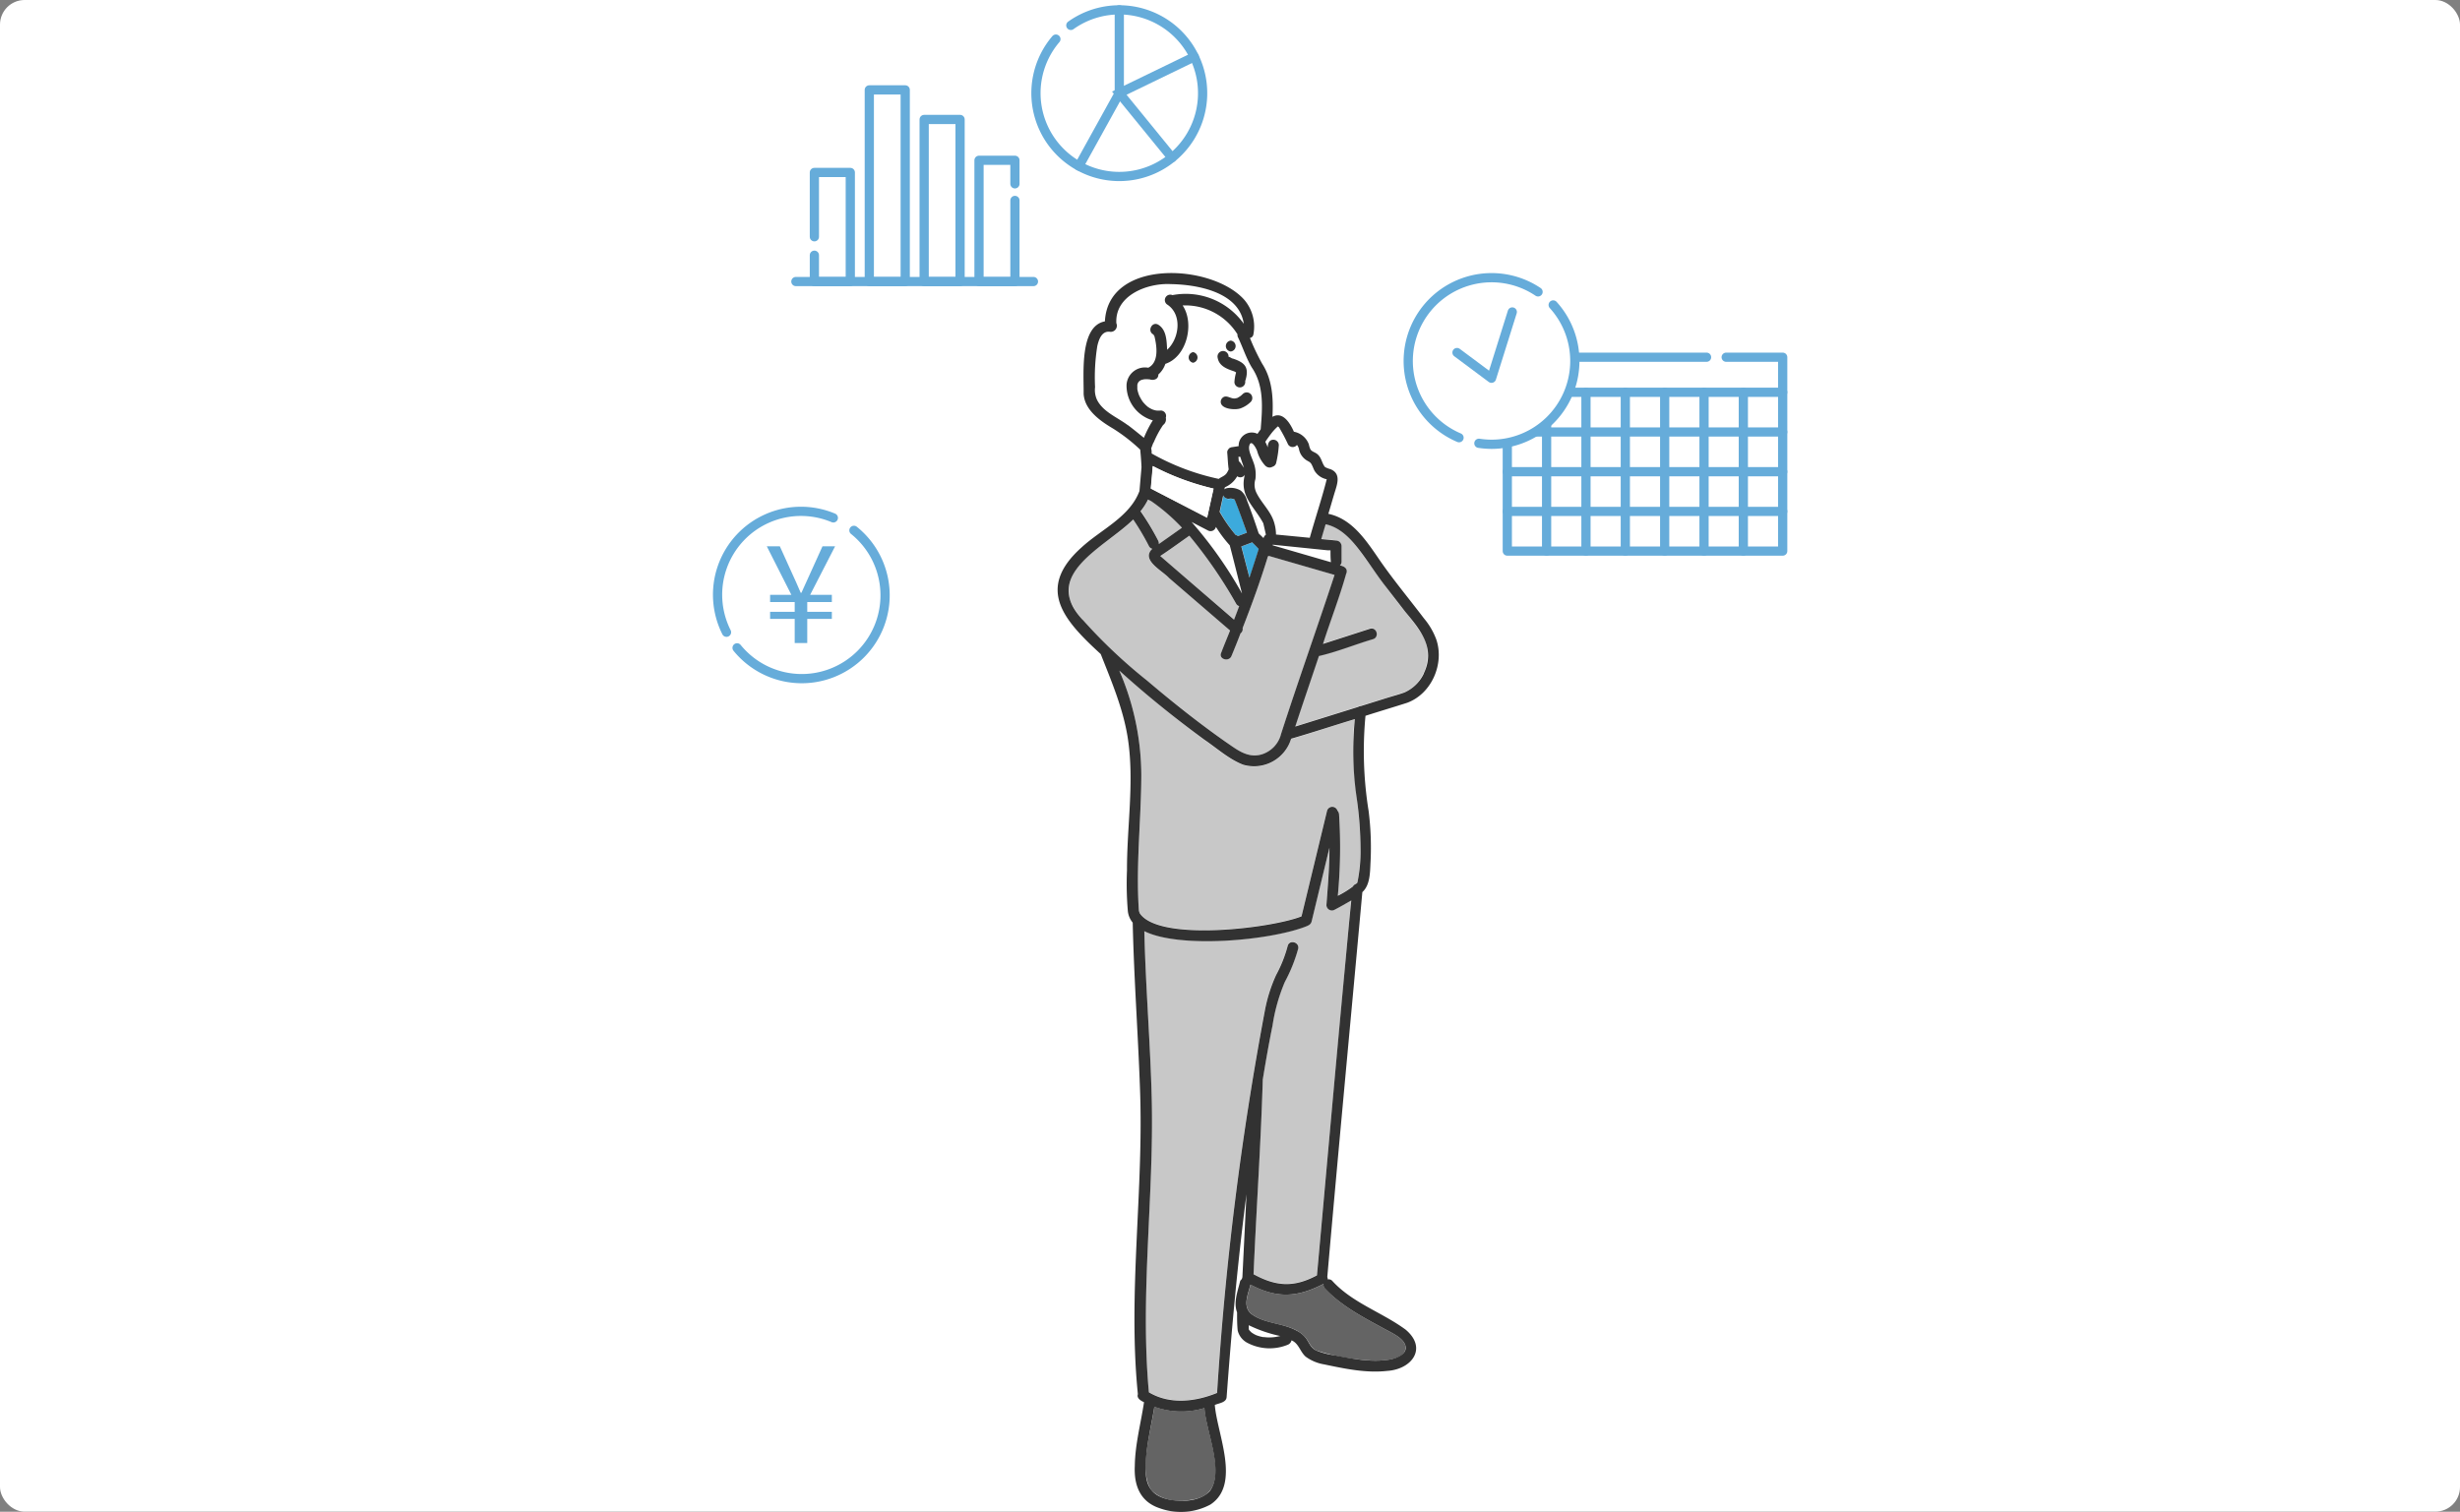 <svg xmlns="http://www.w3.org/2000/svg" viewBox="0 0 400 245.88"><rect x="0" y="0" width="400" height="245.88" fill="#808080" stroke="none"/><defs><style>.cls-1{fill:#fff;}.cls-2,.cls-4{fill:none;stroke:#66acda;stroke-linecap:round;stroke-width:1.5px;}.cls-2{stroke-miterlimit:10;}.cls-3{fill:#66acda;}.cls-4{stroke-linejoin:round;}.cls-5{fill:#c8c8c8;}.cls-6{fill:#3caadc;}.cls-7{fill:#646464;}.cls-8{fill:#323232;}</style></defs><g id="レイヤー_2" data-name="レイヤー 2"><g id="パーツ"><rect class="cls-1" width="400" height="245.86" rx="4"/><path class="cls-2" d="M118.13,102.83a13.56,13.56,0,0,1,17.37-18.6"/><path class="cls-2" d="M138.85,86.26a13.55,13.55,0,1,1-19,19.11"/><path class="cls-3" d="M129.22,104.59v-3.93h-4V99.51h4V97.92h-4V96.75h3.46l-4-7.9h2.12l1.92,4.24c.25.54.5,1.09.74,1.63s.49,1.11.74,1.7h.11l.77-1.7c.24-.54.48-1.09.74-1.63l1.92-4.24h2.05l-4.06,7.9h3.53v1.17h-4v1.59h4v1.15h-4v3.93Z"/><polyline class="cls-4" points="280.68 58.1 289.87 58.1 289.87 89.63 245.09 89.63 245.09 58.1 277.49 58.1"/><line class="cls-4" x1="245.09" y1="63.8" x2="289.87" y2="63.8"/><line class="cls-4" x1="245.09" y1="70.26" x2="289.87" y2="70.26"/><line class="cls-4" x1="245.09" y1="76.72" x2="289.87" y2="76.72"/><line class="cls-4" x1="245.09" y1="83.18" x2="289.87" y2="83.18"/><line class="cls-4" x1="251.48" y1="63.8" x2="251.48" y2="89.63"/><line class="cls-4" x1="257.88" y1="63.8" x2="257.88" y2="89.63"/><line class="cls-4" x1="264.28" y1="63.8" x2="264.28" y2="89.63"/><line class="cls-4" x1="270.68" y1="63.8" x2="270.68" y2="89.63"/><line class="cls-4" x1="277.08" y1="63.8" x2="277.08" y2="89.63"/><line class="cls-4" x1="283.47" y1="63.8" x2="283.47" y2="89.63"/><circle class="cls-1" cx="242.52" cy="58.85" r="13.55"/><path class="cls-2" d="M237.24,71.19a13.55,13.55,0,1,1,12.85-23.72"/><path class="cls-2" d="M252.55,49.6a13.55,13.55,0,0,1-10,22.66,14.13,14.13,0,0,1-2.08-.16"/><polyline class="cls-4" points="236.91 57.34 242.52 61.52 245.9 50.74"/><polyline class="cls-4" points="132.42 38.51 132.42 28.05 138.26 28.05 138.26 45.79 132.42 45.79 132.42 41.51"/><rect class="cls-4" x="141.35" y="14.62" width="5.84" height="31.17"/><rect class="cls-4" x="150.27" y="19.43" width="5.84" height="26.36"/><polyline class="cls-4" points="165.03 32.6 165.03 45.79 159.19 45.79 159.19 26.07 165.03 26.07 165.03 29.9"/><line class="cls-4" x1="129.41" y1="45.79" x2="168.04" y2="45.79"/><path class="cls-2" d="M174.12,4.13a13.55,13.55,0,1,1-2.43,2.23"/><polyline class="cls-2" points="182 1.6 182 15.15 175.44 27.01"/><polyline class="cls-2" points="190.56 25.65 182 15.15 194.19 9.24"/><path class="cls-1" d="M202,96.35q-1-3.85-2-7.7a20.25,20.25,0,0,1-2.25-3,.89.89,0,0,1-1.31.58l-2.7-1.4A67.92,67.92,0,0,1,202,96.5.53.53,0,0,1,202,96.35Z"/><path class="cls-1" d="M205.83,86.93c-.14-.61-.28-1.23-.42-1.83-1.47-2.78-3.9-4.37-3-7.88a.85.85,0,0,1-1.24.24,4.12,4.12,0,0,1-2,1.79l-.09.36a.71.71,0,0,1,.37-.2,3.21,3.21,0,0,1,2.31.39,3.08,3.08,0,0,1,1,1.6c.69,1.75,1.3,3.52,1.89,5.3.28.27.56.54.83.82a1,1,0,0,1,.39-.56A0,0,0,0,1,205.83,86.93Z"/><path class="cls-5" d="M189.75,87.56l2.47-1.75a31.07,31.07,0,0,0-5-4.32l-.51-.26a10,10,0,0,1-1.2,1.9A41.25,41.25,0,0,1,188.37,88a1.06,1.06,0,0,1,.09.52Z"/><path class="cls-6" d="M200.79,81.28l-.11-.07-.06,0h0a1.26,1.26,0,0,0-.68-.07.91.91,0,0,1-1-.54c-.19.87-.39,1.75-.58,2.63A24.83,24.83,0,0,0,200.92,87a.8.8,0,0,1,.37.18l1.46-.55C202.14,84.85,201.51,83.05,200.79,81.28Z"/><path class="cls-1" d="M207,88.64l0,.1,9.47,2.75c-.08-.63,0-1.29-.07-1.94Z"/><path class="cls-1" d="M206.63,70.56h0c-.32.42-.63.85-.92,1.29a9.28,9.28,0,0,1,.4.91c0-.6.22-1.24.91-1.25a.89.89,0,0,1,.89.88,17,17,0,0,1-.44,2.92.86.86,0,0,1-.61.6c-1.4.65-2.05-1.67-2.43-2.63-.14-.37-1-2-1.26-.82-.21.78.4,1.9.64,2.62a5.62,5.62,0,0,1,.35,2.84c-.59,1.94,1,3.46,2,5a7.65,7.65,0,0,1,1.39,3.57.82.82,0,0,1,0,.47l5.49.53h0c.89-3.18,1.95-6.32,2.76-9.52a3,3,0,0,1-2-1.41c-.17-.32-.29-.68-.46-1s-.45-.45-.81-.67a2.76,2.76,0,0,1-1.22-1.7,1.62,1.62,0,0,0-.35-.8.88.88,0,0,1-1.45-.09A27.69,27.69,0,0,0,208,69.52l-.16-.16h0a.05.05,0,0,1-.05,0l0,0A8.33,8.33,0,0,0,206.63,70.56Z"/><path class="cls-6" d="M204.69,89.28c-.34-.36-.69-.72-1.05-1.07l-1.77.67L203.19,94C203.72,92.41,204.21,90.85,204.69,89.28Z"/><path class="cls-1" d="M200.35,64.78h0Z"/><path class="cls-1" d="M201.43,75a6,6,0,0,1,.84,1c-.19-.6-.42-1.2-.6-1.8l-.3,0Z"/><path class="cls-1" d="M202.2,96.76v0l0,0Z"/><path class="cls-5" d="M188.91,90.65l11.78,10.14c.28-.73.56-1.47.83-2.2a.81.81,0,0,1-.53-.4,75.17,75.17,0,0,0-7.58-11.06c-1.6,1.12-3.09,2.22-4.73,3.3C188.75,90.46,188.83,90.58,188.91,90.65Z"/><path class="cls-1" d="M207.81,69.35h0Z"/><path class="cls-1" d="M165.75,42.09h0C165.74,42,165.74,42,165.75,42.09Z"/><path class="cls-1" d="M200.45,64.79Z"/><path class="cls-1" d="M207.72,69.3l0,0s0,0,0,0Z"/><path class="cls-1" d="M207.74,69.32h0s-.1,0,0,0h0C207.62,69.27,207.65,69.33,207.74,69.32Z"/><path class="cls-1" d="M207.76,69.32v0h0Z"/><path class="cls-1" d="M207.74,69.31h0Z"/><polygon class="cls-1" points="207.76 69.32 207.75 69.32 207.75 69.32 207.75 69.32 207.76 69.32"/><path class="cls-1" d="M207.74,69.33h0Z"/><path class="cls-1" d="M199.77,57.92v0S199.78,57.93,199.77,57.92Z"/><path class="cls-1" d="M199.76,57.89v0s0,0,0,0Z"/><path class="cls-1" d="M204.82,216.33a9.1,9.1,0,0,1-1.8-.81l0,.66a1.57,1.57,0,0,0,.12.19c.1.11.22.23.33.33a4.42,4.42,0,0,0,.76.44,6.1,6.1,0,0,0,1.11.31l.16,0a6.51,6.51,0,0,0,2.64-.19C207.05,217,205.91,216.71,204.82,216.33Z"/><path class="cls-1" d="M205.08,63.93a9.43,9.43,0,0,0-1.54-4.17c-.94-1.58-1.47-3.31-2.25-5a.83.83,0,0,1-.09-.5,10,10,0,0,0-8.92-4.7c2,2.92.69,8.34-2.81,9.5a4,4,0,0,1-1.14,1.73c0,.76-.8,1-1.42.79h-.09a3.62,3.62,0,0,0-.87,0c-.13,0-.28,0-.41.11l-.25.13-.17.18c-.05.07-.08.16-.13.23s-.06.22-.08.34,0,.37,0,.61a5.65,5.65,0,0,0,.29,1,6.76,6.76,0,0,0,.62,1.07,6.31,6.31,0,0,0,.77.78,4.2,4.2,0,0,0,.74.43,3.19,3.19,0,0,0,.67.19h0a3.37,3.37,0,0,0,.71,0,.88.88,0,0,1,.83,1.17,1.14,1.14,0,0,1-.44,1.19A15.75,15.75,0,0,0,187.54,72c.05-.12.06-.14,0-.08-.14.33-.26.67-.39,1,0,.27,0,.55.08.82a38.37,38.37,0,0,0,10.91,4.13c.4-.32.94-.46,1.26-.89a3.53,3.53,0,0,0,.36-.66c-.14-.9-.15-1.83-.24-2.74a.74.74,0,0,1,.19-.53.59.59,0,0,1,.24-.23l.21-.09,1.22-.19a2.13,2.13,0,0,1,3.06-2c.17-.25.34-.5.52-.73A33.24,33.24,0,0,0,205.08,63.93ZM194,59a.88.88,0,0,1,0-1.76A.88.88,0,0,1,194,59Zm6.14-3.63a.89.89,0,0,1,0,1.77A.89.89,0,0,1,200.12,55.4ZM198,58.1a.9.9,0,1,1,1.77-.23.17.17,0,0,1,0,.05l0,0,.06.06.06,0,.24.13,0,0h0c2.12.75,3.13,1.35,2.37,3.75a.88.88,0,1,1-1.75.15,7.2,7.2,0,0,1,.26-1.53l0,.11a.86.86,0,0,0,0-.16v0h0l0,0a1.87,1.87,0,0,0-.3-.17C199.52,59.9,198.22,59.44,198,58.1Zm5.32,7.26a3.66,3.66,0,0,1-4.24.85.89.89,0,0,1-.22-1.61c.66-.38,1.33.35,2,.19l.24-.06c.09,0,.31-.14,0,0a3,3,0,0,0,.49-.28c.07,0,.24-.19,0,0,.46-.45,1.07-.9,1.65-.35A.88.88,0,0,1,203.3,65.36Z"/><path class="cls-5" d="M220.29,117c-3.46,1-6.89,2.22-10.36,3.19a6.3,6.3,0,0,1-7.82,4.22c-2.35-.91-4.26-2.69-6.33-4.09C191,116.76,186.4,113,182,109.07A43,43,0,0,1,185.58,126c0,7.35-.9,14.7-.4,22a2.44,2.44,0,0,0,.14.48c3.09,4.69,21.47,2.45,26.31.51q2.07-8.59,4.16-17.2a.88.88,0,0,1,1.68,0,1,1,0,0,1,.26.56,83.24,83.24,0,0,1-.2,13.3,15.93,15.93,0,0,0,2.45-1.51.92.92,0,0,1,.5-.43c.06-.05.19-.18.23-.2C222.47,134.71,219,125.82,220.29,117Z"/><path class="cls-1" d="M200.93,60.43Z"/><path class="cls-1" d="M202.52,61.82a.27.27,0,0,0,0,.11A.54.54,0,0,0,202.52,61.82Z"/><path class="cls-1" d="M184.9,63.24h0Z"/><path class="cls-5" d="M199.28,120.64c1.77,1.24,3.53,2.7,5.82,2.08a4.65,4.65,0,0,0,3.23-3.37c2.79-8.64,5.85-17.21,8.69-25.84l-10.73-3.12-.13.1c-1.2,3.93-2.61,7.81-4.11,11.65a.83.83,0,0,1-.33.84c-.48,1.23-1,2.46-1.47,3.68-.42,1-2.12.58-1.7-.47.49-1.22,1-2.44,1.46-3.66L190.08,94c-1.13-1.18-4.63-2.88-2.71-4.74a.86.86,0,0,1-.53-.4,40.74,40.74,0,0,0-2.58-4.37c-3.35,3.61-11.89,7.11-10.28,13.07a11.72,11.72,0,0,0,2.08,3.27,84.78,84.78,0,0,0,10.5,9.9C190.66,114.19,194.88,117.55,199.28,120.64Z"/><path class="cls-7" d="M215.24,208.81c-4.29,2.22-7.56,2.41-11.89.13-.38,1.52-1.32,3.49.09,4.73,2.55,2,6.49,1.34,8.78,3.79.65.76.85,1.7,1.8,2.18a33.21,33.21,0,0,0,6.87,1.46c1.79.26,7.88.72,7.65-2.11-.23-1.31-2.12-2.15-3.15-2.71-3.46-1.89-7.23-3.79-9.93-6.71A.84.84,0,0,1,215.24,208.81Z"/><path class="cls-7" d="M187.7,228.79c-.45,3.58-2.65,10.5-.49,13.56,1.65,1.75,4.41,2,6.66,1.56,7-1.09,2.2-10.46,2-14.91A13,13,0,0,1,187.7,228.79Z"/><path class="cls-1" d="M185,62.16s0,0,0,.07S185,62.15,185,62.16Z"/><path class="cls-1" d="M186.57,69.85a15.27,15.27,0,0,1,.84-1.46,5.87,5.87,0,0,1-4.27-5.79,3,3,0,0,1,3.53-2.77c1.81-.9,1.44-3.49,1-5.14,0-.07-.14-.25-.09-.18l-.1-.1c-1-.56-.19-2.18.83-1.57,1.35.85,1.34,2.64,1.43,4.07,2-1.81,2.49-5.67.07-7.32a.88.88,0,0,1,.79-1.57,11.58,11.58,0,0,1,11.55,4.62c-.74-5.17-7.57-6.39-11.9-6.45-3.81-.21-9.08,1.85-8.82,6.36a1,1,0,0,1-1,1.4c-3.06-.3-2.34,7-2.46,9-.41,3.27,3.2,4.59,5.36,6.19.88.66,1.73,1.36,2.57,2.08C186.14,70.75,186.35,70.3,186.57,69.85Z"/><path class="cls-5" d="M217,147.92a.89.89,0,0,1-1.33-.76c.23-3.07.46-6.2.49-9.32q-1.46,6-2.9,12c-.18.51-.57.65-1,.84-6,2.27-20.46,3.58-26.2.73.2,9.17,1,18.31,1.21,27.48.35,15.84-1.92,31.7-.47,47.52,3.39,2,7.55,1.55,11.09.1a507.73,507.73,0,0,1,7.75-62.07,24.82,24.82,0,0,1,1.85-5.9,21.43,21.43,0,0,0,1.88-4.72c.26-1.1,2-.63,1.7.47a25.78,25.78,0,0,1-2.16,5.37,29.27,29.27,0,0,0-2,7.08c-.58,2.91-1.11,5.85-1.59,8.79-.31,10.54-1.05,21.12-1.5,31.68,3.7,2,6.56,2.15,10.31.18q2.75-30.49,5.56-61C218.82,147,217.9,147.45,217,147.92Z"/><path class="cls-1" d="M199.85,58h0c.06.05.09.05.07,0l-.06,0Z"/><path class="cls-1" d="M199.81,58h0Z"/><path class="cls-1" d="M199.84,58v0h0Z"/><path class="cls-1" d="M199.81,58h0s0,0,0,0h0Z"/><path class="cls-1" d="M199.81,58h0l0,0Z"/><path class="cls-5" d="M228.39,99.39c-2.62-3.26-5-6.68-7.48-10.07-1.38-1.82-3.1-3.59-5.41-4.09-.24.8-.48,1.6-.71,2.41l2.41.23a.91.91,0,0,1,.88.88c0,.84,0,1.68,0,2.52a.8.8,0,0,1-.26.65c.82.14,1.36.61,1,1.41-1.07,3.82-2.54,7.57-3.75,11.36l7.66-2.47c1.09-.35,1.55,1.36.47,1.7-2.93.86-5.83,2-8.79,2.74-1.28,3.82-2.59,7.64-3.85,11.47l10.22-3.19a1,1,0,0,1,.44-.14c2.36-.75,4.74-1.45,7.09-2.21,3.44-1.37,4.89-6.16,2.95-9.31A36.55,36.55,0,0,0,228.39,99.39Z"/><path class="cls-8" d="M233.54,104a11.48,11.48,0,0,0-2-3.42c-2.17-2.86-4.46-5.63-6.55-8.55-2.37-3.31-4.68-7.54-9-8.46.31-1,.62-2.11.94-3.17.42-1.44,1.28-3.33-.59-4.09a3.91,3.91,0,0,1-.88-.34c-.51-.56-.55-1.52-1.24-2.09-.32-.3-.87-.4-1.12-.76a2.89,2.89,0,0,1-.27-.83,3.21,3.21,0,0,0-2.44-2.07c-.58-1.33-1.79-3.39-3.49-2.42.16-3,0-6.06-1.66-8.63a36.4,36.4,0,0,1-2-4.2v0a.7.7,0,0,0,.57-.62,6.69,6.69,0,0,0-1.49-5.59c-5.23-5.89-22.15-6.77-22.66,3.51-4.13.76-3.42,8.48-3.46,11.78.15,2.65,2.72,4.43,4.78,5.65a28.13,28.13,0,0,1,4.42,3.43c.1,1,.17,1.9.21,2.86l-.33,3.87c-1.58,4.23-6.24,6.25-9.39,9.15-7.57,6.75-2.86,11.92,3.09,17.37,1.75,4.44,3.7,9,4.42,13.8,1.06,7-.17,14.27-.15,21.37a52.54,52.54,0,0,0,.14,6.64,3.52,3.52,0,0,0,.79,1.87c.2,9,.86,17.93,1.18,26.9.65,16.6-2,33.24-.34,49.8-.22.65.45,1.05,1,1.3-.52,3.46-1.46,6.88-1.5,10.4-.15,3.11.86,5.78,4,6.83a10.17,10.17,0,0,0,8.29-.58c5-3.28,1.09-11.48.72-16.2.66-.3,1.86-.38,1.92-1.27.81-11,1.8-22,3.23-33l-.66,13.4a.85.85,0,0,1-.35.65c-.39,1.67-1.15,3.49-.52,5.16,0,1,0,2,.1,2.94a3.07,3.07,0,0,0,1.64,2.05,7.78,7.78,0,0,0,6.47.29A1,1,0,0,0,210,218c1.18.48,1.39,1.85,2.3,2.65a7,7,0,0,0,3,1.26c3.36.7,6.83,1.45,10.27,1.06,4-.26,6.57-3.69,3-6.7-3.83-2.83-8.65-4.34-11.93-7.93a.79.79,0,0,0-.75-.25.87.87,0,0,0-.07-.39c1.82-20.88,3.8-41.74,5.7-62.6,1.33-1.22,1.24-3.37,1.34-5.05a47.15,47.15,0,0,0-.32-8.14,61.35,61.35,0,0,1-.51-15.49c2.25-.72,4.51-1.39,6.76-2.11C232.82,112.83,234.88,107.92,233.54,104ZM207.72,69.3h0s0,0,0,0Zm0,0h.05a.11.11,0,0,1-.06,0h0S207.64,69.28,207.69,69.3Zm-1.88,6.52a.9.9,0,0,0,1.05.1.86.86,0,0,0,.61-.6,17,17,0,0,0,.44-2.92.89.89,0,0,0-.89-.88c-.69,0-.92.65-.91,1.25a9.28,9.28,0,0,0-.4-.91c.29-.44.6-.87.92-1.29h0a8.33,8.33,0,0,1,1.1-1.2l0,0h0v0h.07l.16.16a27.69,27.69,0,0,1,1.45,2.75.88.88,0,0,0,1.45.09,1.62,1.62,0,0,1,.35.8,2.76,2.76,0,0,0,1.22,1.7c.36.22.6.28.81.67s.29.68.46,1a3,3,0,0,0,2,1.41c-.81,3.2-1.87,6.34-2.76,9.52h0l-5.49-.53a6.91,6.91,0,0,0-.36-2.14c-.57-1.72-2-3-2.8-4.61a3,3,0,0,1-.19-2.25,5.62,5.62,0,0,0-.35-2.84c-.24-.72-.85-1.84-.64-2.62.29-1.14,1.12.45,1.26.82A5.76,5.76,0,0,0,205.81,75.82Zm10,13.68.5,0c0,.65,0,1.31.07,1.94l-9.47-2.75,0-.1Zm-14-.62,1.77-.67c.36.35.71.71,1.05,1.07-.48,1.57-1,3.13-1.5,4.67Zm.33,7.86v0l0-.06Zm-8.47-11.87,2.7,1.4a.89.89,0,0,0,1.31-.58,20.25,20.25,0,0,0,2.25,3c.69,2.61,1.33,5.25,2,7.85A67.92,67.92,0,0,0,193.73,84.87Zm7.79,13.72c-.27.73-.55,1.47-.83,2.2-4-3.46-8-6.89-12-10.36,1.64-1.08,3.13-2.18,4.73-3.3A75.17,75.17,0,0,1,201,98.19.81.81,0,0,0,201.52,98.59ZM188,79.91l-.86-.45c.11-1.22.22-2.44.32-3.66a41.68,41.68,0,0,0,9.88,3.67l-1.05,4.73Zm10.32,3.29c.19-.88.39-1.76.58-2.63a.91.91,0,0,0,1,.54,1.26,1.26,0,0,1,.68.07h0l.06,0,.11.07c.72,1.77,1.35,3.57,2,5.39l-1.46.55a.8.8,0,0,0-.37-.18A24.83,24.83,0,0,1,198.29,83.2Zm6.33,3.5c-.59-1.78-1.2-3.55-1.89-5.3a3.08,3.08,0,0,0-1-1.6,3.21,3.21,0,0,0-2.31-.39.71.71,0,0,0-.37.2l.09-.36a4.12,4.12,0,0,0,2-1.79.85.85,0,0,0,1.24-.24c-.91,3.51,1.52,5.1,3,7.88.15.61.28,1.24.43,1.86a1,1,0,0,0-.39.56C205.18,87.24,204.9,87,204.62,86.7ZM201.7,75.28a1.1,1.1,0,0,0-.27-.26l-.06-.73.3,0c.18.6.41,1.2.6,1.8Zm1.35,2a1.27,1.27,0,0,1-1.18-1.18A1.27,1.27,0,0,0,203.05,77.28Zm.49-17.52c2.05,3,1.72,6.65,1.45,10.07-.18.23-.35.48-.52.73a2.13,2.13,0,0,0-3.06,2l-1.22.19-.21.09a.59.59,0,0,0-.24.23.74.74,0,0,0-.19.53c.09.91.1,1.84.24,2.74a3.53,3.53,0,0,1-.36.66c-.32.43-.86.57-1.26.89a38.37,38.37,0,0,1-10.91-4.13c0-.27,0-.55-.08-.82.13-.34.25-.68.39-1,0-.06,0,0,0,.08a15.75,15.75,0,0,1,1.55-2.89,1.14,1.14,0,0,0,.44-1.19.88.88,0,0,0-.83-1.17,3.37,3.37,0,0,1-.71,0h0a3.19,3.19,0,0,1-.67-.19,4.2,4.2,0,0,1-.74-.43,6.31,6.31,0,0,1-.77-.78,6.76,6.76,0,0,1-.62-1.07,5.65,5.65,0,0,1-.29-1c0-.24,0-.39,0-.61s.05-.22.08-.34.08-.16.13-.23l.17-.18.25-.13c.13-.06.28-.06.41-.11a3.62,3.62,0,0,1,.87,0h.09c.62.22,1.44,0,1.42-.79a4,4,0,0,0,1.14-1.73c3.51-1.16,4.77-6.58,2.81-9.5a10,10,0,0,1,8.92,4.7.83.83,0,0,0,.09.5C202.07,56.45,202.6,58.18,203.54,59.76ZM184.9,63.25h0Zm.1-1s0-.07,0-.07S185,62.19,185,62.23Zm-1.62,6.9c-1.72-1.29-4-2.14-5-4.11a3.82,3.82,0,0,1-.32-2.08,32.05,32.05,0,0,1,.37-6.71c.27-1.16.78-2.48,2.09-2.28a1,1,0,0,0,1-1.4c-.26-4.51,5-6.56,8.82-6.36,4.33.06,11.16,1.28,11.9,6.45A11.58,11.58,0,0,0,190.64,48a.88.88,0,0,0-.79,1.57c2.42,1.65,1.9,5.51-.07,7.32-.09-1.43-.08-3.22-1.43-4.07-1-.61-1.87,1-.83,1.57l.1.1c-.05-.07,0,.11.09.18.4,1.64.77,4.24-1,5.14a3,3,0,0,0-3.53,2.77,5.87,5.87,0,0,0,4.27,5.79A17.94,17.94,0,0,0,186,71.21C185.11,70.49,184.26,69.79,183.38,69.13Zm3.3,12.1.51.26a31.07,31.07,0,0,1,5,4.32l-3.76,2.66a1.06,1.06,0,0,0-.09-.52,41.25,41.25,0,0,0-2.89-4.82A10,10,0,0,0,186.68,81.23Zm-10.62,19.58c-6.95-7.4,3.63-11.81,8.2-16.34a40.74,40.74,0,0,1,2.58,4.37.86.86,0,0,0,.53.4C185.45,91.1,189,92.8,190.08,94l9.93,8.55c-.48,1.22-1,2.44-1.46,3.66-.42,1,1.28,1.51,1.7.47.5-1.22,1-2.45,1.47-3.68a.83.83,0,0,0,.33-.84c1.5-3.84,2.91-7.72,4.11-11.65l.13-.1L217,93.51c-2.84,8.63-5.9,17.2-8.69,25.84a4.65,4.65,0,0,1-3.23,3.37c-2.29.62-4-.84-5.82-2.08-4.4-3.09-8.62-6.45-12.72-9.93A84.78,84.78,0,0,1,176.06,100.81Zm20.69,141.66c-1.61,1.71-4.41,1.82-6.59,1.42-2.77-.54-3.93-2.16-3.85-4.94-.08-3.43.86-6.79,1.39-10.16a13,13,0,0,0,8.14.21C196.09,232.76,199.07,239.25,196.75,242.47ZM208,217.33a6.6,6.6,0,0,1-2.47.14l-.16,0a6.1,6.1,0,0,1-1.11-.31,4.42,4.42,0,0,1-.76-.44c-.11-.1-.23-.22-.33-.33a1.57,1.57,0,0,1-.12-.19l0-.66a22.15,22.15,0,0,0,5.14,1.76Zm17.4-1.05c1,.56,2.92,1.4,3.15,2.71s-1.53,1.94-2.55,2.13c-3,.51-6-.11-9-.68a12.38,12.38,0,0,1-3-.8c-1-.48-1.15-1.42-1.8-2.18a4.55,4.55,0,0,0-1.43-1.07c-2.3-1.25-5.25-1.1-7.35-2.72-1.41-1.24-.47-3.21-.09-4.73,4.33,2.28,7.6,2.09,11.89-.13a.84.84,0,0,0,.22.76C218.16,212.49,221.93,214.39,225.39,216.28ZM218.81,156c-1.61,17.13-3.12,34.28-4.67,51.43-3.75,2-6.61,1.83-10.31-.18.45-10.56,1.19-21.14,1.5-31.68.48-2.94,1-5.88,1.59-8.79a29.27,29.27,0,0,1,2-7.08,25.78,25.78,0,0,0,2.16-5.37c.27-1.1-1.44-1.57-1.7-.47a21.43,21.43,0,0,1-1.88,4.72,24.82,24.82,0,0,0-1.85,5.9,507.73,507.73,0,0,0-7.75,62.07c-3.54,1.45-7.7,1.93-11.09-.1-1.45-15.82.82-31.68.47-47.52-.22-9.17-1-18.31-1.21-27.48,5.72,2.85,20.23,1.55,26.2-.73.46-.19.85-.33,1-.84q1.45-6,2.9-12c0,3.12-.26,6.25-.49,9.32a.89.89,0,0,0,1.33.76c.91-.47,1.83-1,2.71-1.51C219.4,149.59,219.11,152.78,218.81,156Zm2.42-17.78a25.12,25.12,0,0,1-.52,5.34s-.17.15-.23.2a.92.92,0,0,0-.5.43,15.93,15.93,0,0,1-2.45,1.51,83.24,83.24,0,0,0,.2-13.3,1,1,0,0,0-.26-.56.88.88,0,0,0-1.68,0q-2.08,8.61-4.16,17.2c-4.82,1.93-23.19,4.19-26.31-.51a2.44,2.44,0,0,1-.14-.48c-.5-7.35.38-14.7.4-22A43,43,0,0,0,182,109.07c4.41,4,9,7.69,13.79,11.21,2.07,1.4,4,3.18,6.33,4.09a6.3,6.3,0,0,0,7.82-4.22c3.47-1,6.9-2.15,10.36-3.19a52.39,52.39,0,0,0,.3,12.82A60.67,60.67,0,0,1,221.23,138.18Zm10.28-28.66a6.31,6.31,0,0,1-3.15,3.07c-.84.3-1.71.54-2.57.8l-4.52,1.41a1,1,0,0,0-.44.14l-10.22,3.19c1.26-3.83,2.57-7.65,3.85-11.47,3-.69,5.86-1.88,8.79-2.74,1.08-.34.62-2-.47-1.7l-7.66,2.47c1.21-3.79,2.68-7.54,3.75-11.36.36-.8-.18-1.26-1-1.41a.8.8,0,0,0,.26-.65c0-.84,0-1.68,0-2.52a.91.91,0,0,0-.88-.88l-2.41-.23c.23-.81.47-1.61.71-2.41,2.31.5,4,2.27,5.41,4.09s2.77,4,4.26,5.91l3.22,4.16C230.92,102.41,233.48,105.4,231.51,109.52Z"/><path class="cls-8" d="M207.68,69.32h0Z"/><path class="cls-8" d="M194,57.27A.88.88,0,0,0,194,59,.88.88,0,0,0,194,57.27Z"/><path class="cls-8" d="M200.12,57.17a.89.89,0,0,0,0-1.77A.89.89,0,0,0,200.12,57.17Z"/><path class="cls-8" d="M207.81,69.35h-.05A.05.05,0,0,0,207.81,69.35Z"/><path class="cls-8" d="M207.75,69.32Z"/><path class="cls-1" d="M187.43,75.8c-.1,1.22-.21,2.44-.32,3.66l9.15,4.74,1.05-4.73A41.68,41.68,0,0,1,187.43,75.8Z"/><path class="cls-8" d="M199.77,57.92a.17.17,0,0,0,0-.05v.05Z"/><path class="cls-8" d="M199.84,58h0l.06,0-.06,0L199.8,58h0Z"/><path class="cls-8" d="M200.49,58.33c-.12,0-.24-.09-.36-.15l0,0-.24-.13s0,0-.07,0h0v0h0s0,0,0,0h0l-.05,0,0,0,0,0s0,0,0,0l0-.06s0,0,0,0a.9.9,0,1,0-1.77.23c.24,1.34,1.54,1.8,2.68,2.18a1.87,1.87,0,0,1,.3.17l0,0h0v0a.86.86,0,0,1,0,.16l0-.11a7.2,7.2,0,0,0-.26,1.53.88.88,0,1,0,1.75-.15C203.16,59.83,202.52,59,200.49,58.33Zm.44,2.1Zm1.57,1.5a.27.27,0,0,1,0-.11A.54.54,0,0,1,202.5,61.93Z"/><path class="cls-8" d="M200.13,58.18c-.18-.09-.07,0,0,0Z"/><path class="cls-8" d="M202.05,64.11c-.13.12-.26.24-.4.35l.12-.1a3,3,0,0,1-.61.37c.28-.14.06,0,0,0l-.24.06c-.72.16-1.39-.57-2-.19a.93.93,0,0,0-.4.53c-.31,1.4,2.25,1.61,3.16,1.3a4.59,4.59,0,0,0,1.7-1.07A.88.88,0,0,0,202.05,64.11Zm-1.64.68h0Zm0,0Z"/><path class="cls-8" d="M165.75,42.09c0-.07,0-.07,0,0Z"/></g></g></svg>